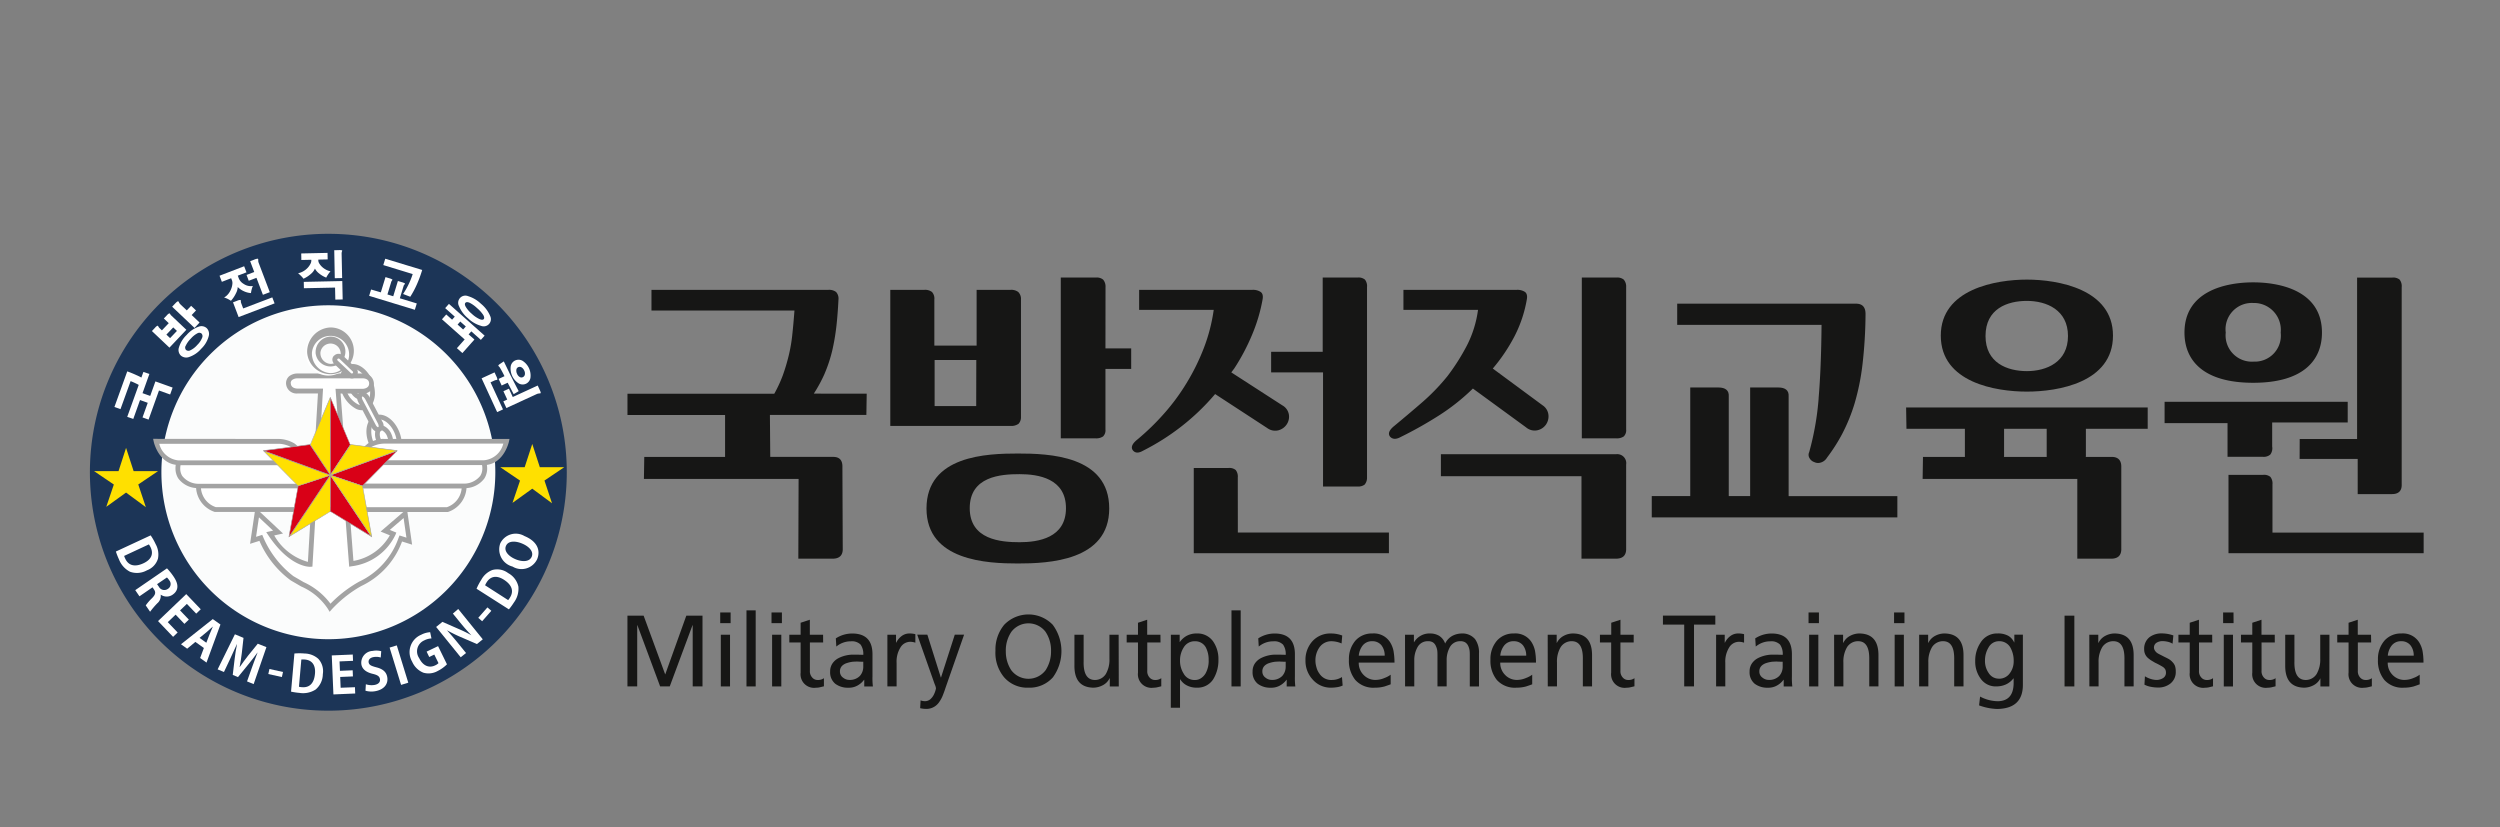 <svg xmlns="http://www.w3.org/2000/svg" xmlns:xlink="http://www.w3.org/1999/xlink" width="139" height="46" viewBox="0 0 139 46">
  <rect x="0" y="0" width="139" height="46" fill="#808080" stroke="none"/>
  <defs>
    <clipPath id="clip-path">
      <rect id="사각형_53" data-name="사각형 53" width="129.754" height="26.513" fill="none"/>
    </clipPath>
  </defs>
  <g id="그룹_14089" data-name="그룹 14089" transform="translate(-5189 -363)">
    <rect id="사각형_4558" data-name="사각형 4558" width="139" height="46" transform="translate(5189 363)" fill="none"/>
    <g id="그룹_14088" data-name="그룹 14088" transform="translate(5198.279 373.196)">
      <g id="그룹_25" data-name="그룹 25" transform="translate(-4.279 2.804)" clip-path="url(#clip-path)">
        <path id="패스_124" data-name="패스 124" d="M2.078,13.886A12.537,12.537,0,1,1,14.615,26.423,12.537,12.537,0,0,1,2.078,13.886" transform="translate(-1.152 -0.748)" fill="#fbfcfc"/>
        <path id="패스_125" data-name="패스 125" d="M13.257,0A13.257,13.257,0,1,0,26.513,13.257,13.257,13.257,0,0,0,13.257,0m0,22.54a9.283,9.283,0,1,1,9.283-9.283,9.283,9.283,0,0,1-9.283,9.283" transform="translate(0 0)" fill="#1c3557"/>
        <path id="패스_126" data-name="패스 126" d="M3.776,17.171q.264.095.512.21a2.692,2.692,0,0,1,.383.2L4.523,18a1.2,1.2,0,0,0-.245-.147q-.176-.087-.315-.139L3.4,19.272l-.337-.121Zm1.231.144-.382,1.068.455.163-.137.383-.456-.163-.375,1.05L3.775,19.7l.9-2.5Zm.335.414.957.343-.138.385-.62-.222-.579,1.618-.337-.121Z" transform="translate(-1.701 -9.523)" fill="#fff"/>
        <path id="패스_127" data-name="패스 127" d="M8.7,9.094c.017,0,.036.01.055.041l.017.032A.322.322,0,0,0,8.8,9.2l.852.807L8.712,11l-.975-.923.177-.187a.414.414,0,0,1,.131-.109c.016,0,.034.013.054.047a.267.267,0,0,0,.026.044.324.324,0,0,0,.042.047l.126.12.381-.4L8.4,9.379l.164-.172A.43.43,0,0,1,8.7,9.094m.048,1.376.381-.4-.206-.195-.381.4Zm.363-2a.229.229,0,0,1,.065-.045.036.036,0,0,1,.037.008.194.194,0,0,1,.028.045.541.541,0,0,0,.03.055.351.351,0,0,0,.05.059l.355.337.242-.255.272.258-.242.255.44.417-.281.3L8.862,8.724l.131-.139c.049-.052.088-.091.114-.116m1.223,1.368a.437.437,0,0,1,.452.077.454.454,0,0,1,.111.457,1.5,1.5,0,0,1-.416.693,1.528,1.528,0,0,1-.675.458.456.456,0,0,1-.462-.087.436.436,0,0,1-.1-.447,1.593,1.593,0,0,1,.428-.693,1.575,1.575,0,0,1,.663-.458M9.611,10.9a.2.2,0,0,0,.022.227.211.211,0,0,0,.24.021,1.169,1.169,0,0,0,.387-.3,1.122,1.122,0,0,0,.268-.395.212.212,0,0,0-.034-.239.2.2,0,0,0-.226-.012A1.265,1.265,0,0,0,9.9,10.5a1.335,1.335,0,0,0-.285.4" transform="translate(-4.291 -4.671)" fill="#fff"/>
        <path id="패스_128" data-name="패스 128" d="M17.546,3.528l.129.34-.484.184.033.086a.642.642,0,0,0,.292.37.7.7,0,0,0,.515.117,1.035,1.035,0,0,0-.067.191c-.016.063-.029.131-.04.205a1.141,1.141,0,0,1-.416-.114,1.128,1.128,0,0,1-.319-.224.813.813,0,0,1-.1.351,1.692,1.692,0,0,1-.277.415,1.968,1.968,0,0,0-.182-.106,1.427,1.427,0,0,0-.2-.077.8.8,0,0,0,.235-.2,1.022,1.022,0,0,0,.152-.263.9.9,0,0,0,.071-.266.44.44,0,0,0-.013-.206l-.052-.136-.517.2-.129-.34ZM17.335,5.4c.018.005.028.029.029.069a.311.311,0,0,0,0,.05.331.331,0,0,0,.015.056l.113.3,1.619-.616.127.334-2,.761-.311-.819.225-.086a.489.489,0,0,1,.18-.047M18.3,3.111c.021,0,.032.029.031.074a.313.313,0,0,0,0,.067.332.332,0,0,0,.02.084l.621,1.635-.383.145-.359-.944-.429.163-.123-.324.429-.163-.227-.6.209-.08a.711.711,0,0,1,.208-.061" transform="translate(-8.971 -1.725)" fill="#fff"/>
        <path id="패스_129" data-name="패스 129" d="M27.621,2.188l.008.363-.52.011,0,.06a.326.326,0,0,0,.047.145.858.858,0,0,0,.137.177.993.993,0,0,0,.214.162.866.866,0,0,0,.279.106,1.723,1.723,0,0,0-.126.163,1.631,1.631,0,0,0-.112.189,1.508,1.508,0,0,1-.392-.229.843.843,0,0,1-.236-.273.8.8,0,0,1-.223.294,1.659,1.659,0,0,1-.412.269,1.258,1.258,0,0,0-.139-.157q-.085-.084-.163-.148a.915.915,0,0,0,.3-.115,1.059,1.059,0,0,0,.232-.185.944.944,0,0,0,.15-.212.381.381,0,0,0,.054-.182V2.571l-.553.012-.008-.363Zm.82,1.566.022,1.024-.409.008-.015-.669-1.732.037L26.3,3.8Zm-.017-1.709c.015.008.016.027,0,.06a.356.356,0,0,0-.013.049.3.3,0,0,0-.007.069l.029,1.365-.409.009L27.994,2.04l.246-.005a.642.642,0,0,1,.183.01" transform="translate(-14.41 -1.128)" fill="#fff"/>
        <path id="패스_130" data-name="패스 130" d="M35.507,4.979l.259-.848.206.063a.64.64,0,0,1,.171.067c.012.012.008.03-.012.056a.16.16,0,0,0-.025.034.241.241,0,0,0-.02.045l-.212.7.323.1.259-.849.22.067a.545.545,0,0,1,.17.07c.012.012.005.029-.02.054a.3.3,0,0,0-.028.033.136.136,0,0,0-.022.044l-.212.693.942.288-.108.353-2.541-.776.108-.353Zm2.3-1.245a6.945,6.945,0,0,1-.3.813,5.091,5.091,0,0,1-.363.677l-.4-.154a4.011,4.011,0,0,0,.26-.444,4.138,4.138,0,0,0,.275-.664l-1.635-.5.108-.353Z" transform="translate(-19.333 -1.724)" fill="#fff"/>
        <path id="패스_131" data-name="패스 131" d="M45.751,10.169l-.669.753-.306-.272.432-.485L43.946,9.043l.238-.267Zm.567-.216-.209.235-.531-.473-.166.186-.306-.272.166-.186-.308-.274-.165.186-.306-.272.166-.186-.534-.474.209-.236Zm.3-1.108a.4.4,0,0,1-.5.563,1.706,1.706,0,0,1-.722-.42,1.7,1.7,0,0,1-.5-.669.4.4,0,0,1,.5-.563,1.751,1.751,0,0,1,.718.424,1.751,1.751,0,0,1,.506.664m-1.145-.723q-.16-.065-.225.007t.02.224a1.558,1.558,0,0,0,.338.389,1.6,1.6,0,0,0,.431.294q.166.067.228,0t-.023-.228a1.8,1.8,0,0,0-.349-.387,1.75,1.75,0,0,0-.42-.3" transform="translate(-24.373 -4.291)" fill="#fff"/>
        <path id="패스_132" data-name="패스 132" d="M49.773,16.8c0,.018-.025.029-.064.033l-.041.007a.264.264,0,0,0-.049.016l-.229.106.693,1.505-.325.15-.864-1.878.72-.331.1.219a.481.481,0,0,1,.058.174m.745-.208q.259.52.439.858c-.058.037-.105.066-.14.086l-.139.082-.333-.636-.335.155-.169-.367.327-.151q-.058-.12-.11-.217-.065-.122-.122-.218a.313.313,0,0,0-.038-.061.488.488,0,0,0-.038-.041c-.024-.026-.036-.045-.035-.057s.025-.041.068-.071l.236-.158q.24.493.388.8m1.647.869a.247.247,0,0,1,.017.078.03.03,0,0,1-.018.029.4.4,0,0,1-.054.006l-.063.008a.351.351,0,0,0-.083.026l-1.69.778-.171-.372.218-.1-.213-.463.307-.141.213.463,1.388-.639.083.181c.029.064.051.113.065.147m-.556-.737a.444.444,0,0,1-.25.313.438.438,0,0,1-.392-.017.975.975,0,0,1-.448-.973.44.44,0,0,1,.243-.306.447.447,0,0,1,.4.011.974.974,0,0,1,.448.973m-.5-.605a.194.194,0,0,0-.179-.006.175.175,0,0,0-.1.135.389.389,0,0,0,.041.24.344.344,0,0,0,.148.172.181.181,0,0,0,.167.008.2.2,0,0,0,.114-.137.343.343,0,0,0-.032-.226.379.379,0,0,0-.158-.186" transform="translate(-27.117 -8.704)" fill="#fff"/>
        <path id="패스_133" data-name="패스 133" d="M5.175,37.644a3.164,3.164,0,0,1,.278.49,1.173,1.173,0,0,1,.127.809,1.009,1.009,0,0,1-.614.646,1.134,1.134,0,0,1-.941.077,1.291,1.291,0,0,1-.611-.684,3.761,3.761,0,0,1-.173-.439ZM3.7,38.787a.924.924,0,0,0,.06.149c.165.362.5.5,1.016.259.445-.207.564-.527.4-.877a1.069,1.069,0,0,0-.1-.172Z" transform="translate(-1.798 -20.878)" fill="#fff"/>
        <path id="패스_134" data-name="패스 134" d="M7.418,41.761a3.381,3.381,0,0,1,.353.436c.155.226.439.7-.041,1.03a.574.574,0,0,1-.655,0l-.007,0a.534.534,0,0,1-.189.478,4.624,4.624,0,0,0-.4.47l-.242-.354a2.742,2.742,0,0,1,.347-.4c.2-.2.222-.326.11-.489l-.08-.116-.726.5-.234-.343Zm-.551.88.1.142a.34.34,0,0,0,.5.12.316.316,0,0,0,.07-.486.745.745,0,0,0-.122-.149Z" transform="translate(-3.134 -23.161)" fill="#fff"/>
        <path id="패스_135" data-name="패스 135" d="M9.59,47.112l-.253.242L8.5,46.477l1.568-1.5.807.844-.253.242-.519-.542-.379.363.489.512-.247.236-.489-.512-.436.417Z" transform="translate(-4.713 -24.945)" fill="#fff"/>
        <path id="패스_136" data-name="패스 136" d="M13.563,48.393l-.775,2.117-.355-.255.208-.556-.472-.339-.456.378-.344-.247,1.767-1.4Zm-1.161.744.376.27.183-.477c.051-.13.124-.293.178-.417l-.007,0c-.1.094-.236.216-.335.3Z" transform="translate(-6.306 -26.67)" fill="#fff"/>
        <path id="패스_137" data-name="패스 137" d="M18.661,50.7l-.71,2.055-.368-.151.284-.8c.1-.268.218-.6.3-.8l-.008,0c-.156.216-.339.453-.5.649l-.579.711-.292-.12.106-.89c.028-.254.077-.551.131-.816l-.008,0c-.109.251-.245.543-.36.786l-.357.757-.352-.145.961-1.952.478.2-.094.844c-.034.27-.073.528-.123.776l.008,0c.139-.2.3-.423.466-.636l.537-.661Z" transform="translate(-8.848 -27.718)" fill="#fff"/>
        <rect id="사각형_47" data-name="사각형 47" width="0.288" height="0.773" transform="translate(9.918 24.476) rotate(-77.471)" fill="#fff"/>
        <path id="패스_138" data-name="패스 138" d="M25.291,52.381a3.159,3.159,0,0,1,.563,0,1.175,1.175,0,0,1,.764.294,1.01,1.01,0,0,1,.253.855,1.134,1.134,0,0,1-.4.854,1.291,1.291,0,0,1-.9.187,3.722,3.722,0,0,1-.467-.07Zm.253,1.849a.9.9,0,0,0,.159.023c.4.038.682-.183.732-.751.043-.489-.174-.752-.559-.786a1.042,1.042,0,0,0-.2,0Z" transform="translate(-13.922 -29.046)" fill="#fff"/>
        <path id="패스_139" data-name="패스 139" d="M31.476,54.334l.015.35-1.212.052-.092-2.169,1.168-.049.015.35-.75.032.022.524.708-.03.014.341-.708.03.025.6Z" transform="translate(-16.741 -29.126)" fill="#fff"/>
        <path id="패스_140" data-name="패스 140" d="M34.124,53.9a.98.98,0,0,0,.483.038c.228-.041.328-.17.3-.328s-.146-.227-.4-.288c-.347-.082-.583-.247-.632-.525a.659.659,0,0,1,.627-.75,1.052,1.052,0,0,1,.476.016l-.027.351a.839.839,0,0,0-.4-.024c-.217.038-.294.172-.273.292.027.153.145.2.428.277.369.092.557.263.607.544.066.372-.167.694-.665.783a1.159,1.159,0,0,1-.546-.027Z" transform="translate(-18.782 -28.856)" fill="#fff"/>
        <rect id="사각형_48" data-name="사각형 48" width="0.418" height="2.17" transform="translate(16.662 23.006) rotate(-17.115)" fill="#fff"/>
        <path id="패스_141" data-name="패스 141" d="M41.492,50.5l.494,1.011a1.935,1.935,0,0,1-.508.367,1.035,1.035,0,0,1-.8.1,1.149,1.149,0,0,1-.626-.611,1.049,1.049,0,0,1,.5-1.5,1.252,1.252,0,0,1,.5-.142l.073.348a.945.945,0,0,0-.407.111.661.661,0,0,0-.277.983c.22.451.573.562.895.4a.578.578,0,0,0,.179-.122l-.233-.477L41,51.105l-.145-.3Z" transform="translate(-22.135 -27.575)" fill="#fff"/>
        <path id="패스_142" data-name="패스 142" d="M44.446,46.836l1.366,1.686-.324.263-.927-.4a7.352,7.352,0,0,1-.718-.356l-.008.007c.182.2.38.429.624.729l.42.518-.294.238-1.367-1.686.351-.284.91.4a7.011,7.011,0,0,1,.7.346l0,0c-.194-.2-.4-.431-.619-.7l-.411-.506Z" transform="translate(-23.969 -25.976)" fill="#fff"/>
        <rect id="사각형_49" data-name="사각형 49" width="0.773" height="0.288" transform="translate(21.591 21.351) rotate(-48.639)" fill="#fff"/>
        <path id="패스_143" data-name="패스 143" d="M48.263,42.963a3.218,3.218,0,0,1,.265-.5,1.176,1.176,0,0,1,.615-.542,1.01,1.01,0,0,1,.876.171,1.134,1.134,0,0,1,.571.753,1.29,1.29,0,0,1-.25.883,3.654,3.654,0,0,1-.278.382Zm1.758.632a.971.971,0,0,0,.094-.131c.217-.334.153-.69-.328-1-.414-.265-.747-.193-.956.133a1.065,1.065,0,0,0-.093.175Z" transform="translate(-26.767 -23.229)" fill="#fff"/>
        <path id="패스_144" data-name="패스 144" d="M52.484,37.59c.7.289.909.791.7,1.289a.962.962,0,0,1-1.367.406A.989.989,0,0,1,51.133,38a.954.954,0,0,1,1.35-.41m-.5,1.288c.394.163.781.142.9-.142s-.141-.568-.545-.735c-.367-.151-.766-.155-.888.14s.168.585.535.737" transform="translate(-28.32 -20.784)" fill="#fff"/>
        <path id="패스_145" data-name="패스 145" d="M32.77,18.815c-.4.16-.919-.208-1.166-.823s-.128-1.242.267-1.4.918.208,1.166.822.129,1.242-.267,1.4" transform="translate(-17.456 -9.181)" fill="#fff" fill-rule="evenodd"/>
        <path id="패스_146" data-name="패스 146" d="M31.656,16.3a.722.722,0,0,0-.389.405,1.742,1.742,0,0,0,.827,2.044.686.686,0,0,0,.95-.383,1.246,1.246,0,0,0,.091-.487A1.851,1.851,0,0,0,33,17.2c-.281-.693-.869-1.086-1.34-.9m.541,2.2a1.332,1.332,0,0,1-.635-.73,1.312,1.312,0,0,1-.05-.966.469.469,0,0,1,.244-.262c.321-.13.776.213.993.749a1.333,1.333,0,0,1,.049.966.467.467,0,0,1-.244.261.472.472,0,0,1-.358-.019" transform="translate(-17.29 -9.014)" fill="#a3a3a3" fill-rule="evenodd"/>
        <path id="패스_147" data-name="패스 147" d="M33.132,18.985c-.166.067-.4-.123-.52-.424s-.086-.6.079-.667.4.123.521.424.086.6-.08.667" transform="translate(-18.046 -9.917)" fill="#fff" fill-rule="evenodd"/>
        <path id="패스_148" data-name="패스 148" d="M32.473,17.6c-.242.1-.308.46-.153.84a.879.879,0,0,0,.42.488.353.353,0,0,0,.273.01h0c.241-.1.307-.46.153-.84s-.453-.6-.694-.5m.371,1.083a.618.618,0,0,1-.277-.343c-.1-.253-.065-.465.006-.494s.245.1.347.351a.8.8,0,0,1,.062.3c0,.107-.029.18-.069.2a.1.1,0,0,1-.069-.008" transform="translate(-17.878 -9.75)" fill="#a3a3a3" fill-rule="evenodd"/>
        <path id="패스_149" data-name="패스 149" d="M22.836,17.728s-.5-.006-.5.421.5.427.5.427H24.12l-.576,9.64s-1.038.065-2.221-1.7l.438-.1L20.6,25.33l-.228,1.547.431-.138a5.493,5.493,0,0,0,1.737,2.246c1.065.639,1.644.842,2.114,1.634a6.922,6.922,0,0,1,1.557-1.257,4.429,4.429,0,0,0,2.377-2.589l.469.148-.223-1.54-1.115.962.442.18a3.006,3.006,0,0,1-2.327,1.656l-.738-9.6h1.378s.483-.006.483-.427-.483-.421-.483-.421Z" transform="translate(-11.3 -9.832)" fill="#fff" fill-rule="evenodd"/>
        <path id="패스_150" data-name="패스 150" d="M22.148,17.609a.515.515,0,0,0-.147.374.584.584,0,0,0,.632.561h1.142c-.016.27-.544,9.1-.559,9.363a3.12,3.12,0,0,1-1.872-1.471l.489-.107L20.3,24.893l-.3,2.01.521-.166a5.344,5.344,0,0,0,1.742,2.2l.577.336a3.409,3.409,0,0,1,1.491,1.251l.093.158.121-.138a6.863,6.863,0,0,1,1.523-1.229l.12-.068a4.431,4.431,0,0,0,2.263-2.474l.559.176-.287-1.991-1.464,1.262.513.209a2.891,2.891,0,0,1-2.024,1.424c-.022-.288-.694-9.032-.715-9.306h1.235a.579.579,0,0,0,.616-.561.572.572,0,0,0-.616-.554h-3.64a.736.736,0,0,0-.486.18m.119.374a.246.246,0,0,1,.067-.184.475.475,0,0,1,.3-.1h3.643c.058,0,.35.017.35.288s-.316.294-.352.294H24.752l.76,9.89.143-.024A3.114,3.114,0,0,0,28.084,26.4l.049-.122-.363-.148.767-.661c.041.287.12.833.157,1.09l-.384-.122-.046.114a4.224,4.224,0,0,1-2.2,2.455l-.12.069a7,7,0,0,0-1.472,1.157,3.866,3.866,0,0,0-1.492-1.2l-.571-.333a5.393,5.393,0,0,1-1.684-2.183l-.047-.112-.344.109c.037-.255.116-.788.16-1.083l.788.74-.383.084.109.163c1.213,1.811,2.3,1.764,2.341,1.762l.118-.008.591-9.9H22.633c-.037,0-.365-.011-.365-.294" transform="translate(-11.097 -9.666)" fill="#a3a3a3" fill-rule="evenodd"/>
        <path id="패스_151" data-name="패스 151" d="M36.119,25.145c-.4.16-.918-.208-1.166-.824s-.128-1.242.267-1.4.918.208,1.167.823.128,1.242-.268,1.4" transform="translate(-19.313 -12.691)" fill="#fff" fill-rule="evenodd"/>
        <path id="패스_152" data-name="패스 152" d="M35,22.63c-.471.191-.621.883-.341,1.575a1.579,1.579,0,0,0,.779.876A.718.718,0,0,0,36,25.1c.471-.19.621-.883.341-1.575s-.868-1.086-1.34-.9m.542,2.206a1.312,1.312,0,0,1-.636-.73c-.217-.536-.128-1.1.193-1.229s.777.214.993.75a1.584,1.584,0,0,1,.118.584.653.653,0,0,1-.312.644.469.469,0,0,1-.357-.019" transform="translate(-19.145 -12.524)" fill="#a3a3a3" fill-rule="evenodd"/>
        <path id="패스_153" data-name="패스 153" d="M36.48,25.314c-.166.066-.4-.123-.521-.424s-.086-.6.08-.667.4.122.521.424.086.6-.08.667" transform="translate(-19.903 -13.427)" fill="#fff" fill-rule="evenodd"/>
        <path id="패스_154" data-name="패스 154" d="M35.822,23.934a.352.352,0,0,0-.19.2.879.879,0,0,0,.037.644c.154.381.453.6.694.5h0c.241-.1.306-.459.153-.84a.88.88,0,0,0-.421-.488.35.35,0,0,0-.274-.009m.094.74a.622.622,0,0,1-.039-.439.1.1,0,0,1,.045-.054.1.1,0,0,1,.07.008.622.622,0,0,1,.277.343.814.814,0,0,1,.062.3c0,.106-.029.18-.069.2-.071.028-.245-.1-.347-.351" transform="translate(-19.737 -13.261)" fill="#a3a3a3" fill-rule="evenodd"/>
        <path id="패스_155" data-name="패스 155" d="M28.58,11.977a1.277,1.277,0,1,0,1.164,1.272,1.221,1.221,0,0,0-1.164-1.272m0,2.032a.763.763,0,1,1,.7-.76.73.73,0,0,1-.7.76" transform="translate(-15.205 -6.643)" fill="#fff" fill-rule="evenodd"/>
        <path id="패스_156" data-name="패스 156" d="M27.118,13.083a1.3,1.3,0,1,0,1.3-1.4,1.355,1.355,0,0,0-1.3,1.4m.266,0a1.036,1.036,0,1,1,1.03,1.139,1.09,1.09,0,0,1-1.03-1.139" transform="translate(-15.04 -6.477)" fill="#a3a3a3" fill-rule="evenodd"/>
        <path id="패스_157" data-name="패스 157" d="M28.168,13.72A.831.831,0,1,0,29,12.827a.864.864,0,0,0-.829.893m.266,0a.566.566,0,1,1,.563.627.6.6,0,0,1-.563-.627" transform="translate(-15.622 -7.114)" fill="#a3a3a3" fill-rule="evenodd"/>
        <path id="패스_158" data-name="패스 158" d="M30.915,15.325a.217.217,0,0,0-.3.008.2.2,0,0,0,.022.285l.734.693a.189.189,0,0,0,.279,0,.2.2,0,0,0-.007-.287Z" transform="translate(-16.95 -8.467)" fill="#fff" fill-rule="evenodd"/>
        <path id="패스_159" data-name="패스 159" d="M30.354,15.076a.31.31,0,0,0-.091.23.379.379,0,0,0,.121.245l.732.69a.359.359,0,0,0,.24.1.312.312,0,0,0,.228-.107.329.329,0,0,0-.01-.473l-.735-.7,0,0a.345.345,0,0,0-.481.019m.947.974-.737-.695c-.056-.053-.029-.082-.016-.1.032-.033.07-.032.116,0l.724.69a.076.076,0,0,1,.025.052.071.071,0,0,1-.024.048.066.066,0,0,1-.037.023.1.1,0,0,1-.052-.025" transform="translate(-16.784 -8.301)" fill="#a3a3a3" fill-rule="evenodd"/>
        <path id="패스_160" data-name="패스 160" d="M34.081,20.222s-.162-.281-.343-.186-.025.379-.025.379l.723,1.372s.137.277.32.18.043-.372.043-.372Z" transform="translate(-18.663 -11.101)" fill="#fff" fill-rule="evenodd"/>
        <path id="패스_161" data-name="패스 161" d="M33.509,19.751a.285.285,0,0,0-.145.175.565.565,0,0,0,.065.387s.722,1.37.722,1.37a.524.524,0,0,0,.27.257.288.288,0,0,0,.23-.021.392.392,0,0,0,.1-.55l-.721-1.38c-.084-.146-.289-.36-.521-.237m.994,1.936a.294.294,0,0,1-.114-.126l-.724-1.374A.322.322,0,0,1,33.62,20a.022.022,0,0,1,.014-.015c.046-.025.137.085.165.134l.716,1.37a.41.41,0,0,1,.036.139.055.055,0,0,1-.023.053.028.028,0,0,1-.025,0" transform="translate(-18.497 -10.934)" fill="#a3a3a3" fill-rule="evenodd"/>
        <path id="패스_162" data-name="패스 162" d="M18.042,27.5h-.575l-1.573-1.36a1.659,1.659,0,0,0-.8-.24H8.257s.252,1.179,1.257,1.191h0s-.383,1.137,1.092,1.3h0a1.423,1.423,0,0,0,.951,1.311h6.485" transform="translate(-4.579 -14.367)" fill="#fff"/>
        <path id="패스_163" data-name="패스 163" d="M8.052,25.6H7.888l.034.161c0,.012.259,1.156,1.225,1.283a1.255,1.255,0,0,0-.016.194,1.038,1.038,0,0,0,.155.562,1.349,1.349,0,0,0,.992.537,1.508,1.508,0,0,0,1.037,1.328l.018,0h6.5v-.267H11.376a1.215,1.215,0,0,1-.828-1.045h6.113V28.1H10.4a1.152,1.152,0,0,1-.889-.432.773.773,0,0,1-.115-.42,1.019,1.019,0,0,1,.017-.181h6.264V26.8H9.309a1.216,1.216,0,0,1-1.079-.925h6.661a1.522,1.522,0,0,1,.719.215l1.6,1.386h.624V27.2h-.525L15.77,25.872l-.008-.005a1.793,1.793,0,0,0-.87-.261Z" transform="translate(-4.375 -14.201)" fill="#a3a3a3"/>
        <path id="패스_164" data-name="패스 164" d="M30.041,27.5h.574l1.573-1.36a1.664,1.664,0,0,1,.8-.24h6.839s-.251,1.179-1.256,1.191h0s.382,1.137-1.093,1.3h0a1.424,1.424,0,0,1-.951,1.311H30.041" transform="translate(-16.661 -14.367)" fill="#fff"/>
        <path id="패스_165" data-name="패스 165" d="M32.987,25.6a1.792,1.792,0,0,0-.871.261l-.008.005L30.566,27.2h-.524v.267h.623l1.6-1.385a1.52,1.52,0,0,1,.719-.215h6.662a1.217,1.217,0,0,1-1.08.925H32.2v.266h6.263a.969.969,0,0,1,.017.18.774.774,0,0,1-.115.421,1.161,1.161,0,0,1-.9.432H31.217v.267H37.33a1.217,1.217,0,0,1-.828,1.045H30.042v.267h6.5l.018,0A1.509,1.509,0,0,0,37.6,28.341a1.351,1.351,0,0,0,.992-.536,1.032,1.032,0,0,0,.156-.562,1.25,1.25,0,0,0-.016-.194c.965-.128,1.222-1.271,1.224-1.283l.035-.161h-7Z" transform="translate(-16.662 -14.201)" fill="#a3a3a3"/>
        <path id="패스_166" data-name="패스 166" d="M30.011,28.434l3.716-1.36L31.8,29.028v0Z" transform="translate(-16.644 -15.016)" fill="#d90017"/>
        <path id="패스_167" data-name="패스 167" d="M29.943,28.4l-.045.017,1.843.617.007-.012,1.929-1.954-.018-.028ZM33.6,27.1,31.724,29S30.265,28.5,30,28.413L33.6,27.1" transform="translate(-16.582 -14.996)" fill="#a3a3a3"/>
        <path id="패스_168" data-name="패스 168" d="M28.6,20.426l-1.1,2.616-.025,0,1.13,1.7Z" transform="translate(-15.234 -11.329)" fill="#ffe000"/>
        <path id="패스_169" data-name="패스 169" d="M27.444,23.021s-.014,0-.014,0l-.027,0,1.175,1.77V20.418l-.033-.007-1.1,2.61m1.1-2.521v4.183L27.46,23.049c.018-.024.91-2.134,1.085-2.549" transform="translate(-15.198 -11.32)" fill="#a3a3a3"/>
        <path id="패스_170" data-name="패스 170" d="M27.165,30.128l-2.279,3.409,2.279-1.394Z" transform="translate(-13.802 -16.709)" fill="#ffe000"/>
        <path id="패스_171" data-name="패스 171" d="M27.134,30.049l-2.28,3.409.023.024,2.279-1.394L27.165,30Zm0,.065v1.961c0-.006-1.849,1.121-2.207,1.34l2.207-3.3" transform="translate(-13.784 -16.641)" fill="#a3a3a3"/>
        <path id="패스_172" data-name="패스 172" d="M27.142,30.128l-1.787.6-.511,2.822.019-.012Z" transform="translate(-13.779 -16.709)" fill="#d90017"/>
        <path id="패스_173" data-name="패스 173" d="M27.109,30.074l-1.787.6c-.011.013-.522,2.835-.522,2.835l-.007.038.05-.033S27.128,30.1,27.128,30.1l.027-.041Zm-.036.047-2.23,3.335.5-2.764c0,.007,1.461-.481,1.73-.571" transform="translate(-13.75 -16.671)" fill="#a3a3a3"/>
        <path id="패스_174" data-name="패스 174" d="M25.378,28.434l-3.715-1.36,1.929,1.954v0Z" transform="translate(-12.015 -15.016)" fill="#ffe000"/>
        <path id="패스_175" data-name="패스 175" d="M21.636,27.065l1.929,1.955c.016.008,1.8-.59,1.8-.59l.045-.015-3.76-1.377ZM23.57,29c0-.017-1.562-1.6-1.858-1.9l3.6,1.318Z" transform="translate(-12 -14.996)" fill="#a3a3a3"/>
        <path id="패스_176" data-name="패스 176" d="M24.244,26.307l-2.589.338,0,0,3.715,1.36Z" transform="translate(-12.01 -14.59)" fill="#d90017"/>
        <path id="패스_177" data-name="패스 177" d="M24.239,26.267l-2.589.338v.036l3.763,1.378-1.163-1.753Zm-.006.035,1.1,1.651L21.717,26.63l2.516-.328" transform="translate(-12.007 -14.567)" fill="#a3a3a3"/>
        <path id="패스_178" data-name="패스 178" d="M30.011,20.426l1.1,2.616.026,0-1.13,1.7Z" transform="translate(-16.644 -11.329)" fill="#d90017"/>
        <path id="패스_179" data-name="패스 179" d="M29.973,20.419V24.8l1.175-1.77-.053-.007h0c0-.021-1.091-2.606-1.091-2.606Zm.034.082,1.072,2.54a.036.036,0,0,0,.016,0c-.023.034-1.031,1.552-1.088,1.638Z" transform="translate(-16.623 -11.321)" fill="#a3a3a3"/>
        <path id="패스_180" data-name="패스 180" d="M30.011,30.128l2.28,3.409-2.28-1.394Z" transform="translate(-16.644 -16.709)" fill="#d90017"/>
        <path id="패스_181" data-name="패스 181" d="M29.974,30.059v2.015c.008.014,2.288,1.408,2.288,1.408l.023-.024L29.974,30Zm.025,2s.008-1.843.008-1.947l2.207,3.3L30,32.06" transform="translate(-16.624 -16.641)" fill="#a3a3a3"/>
        <path id="패스_182" data-name="패스 182" d="M30.011,30.128l1.788.6.51,2.822-.018-.012Z" transform="translate(-16.644 -16.709)" fill="#ffe000"/>
        <path id="패스_183" data-name="패스 183" d="M29.946,30.1l2.28,3.409.023.016.033.021-.518-2.86c-.011-.013-1.8-.612-1.8-.612l-.047-.016Zm.055.022,1.741.583h0c0,.044.422,2.38.489,2.753-.168-.253-1.987-2.973-2.231-3.337" transform="translate(-16.593 -16.671)" fill="#a3a3a3"/>
        <path id="패스_184" data-name="패스 184" d="M31.141,26.307l2.589.338,0,0-3.716,1.36Z" transform="translate(-16.644 -14.59)" fill="#ffe000"/>
        <path id="패스_185" data-name="패스 185" d="M31.074,26.275l-1.158,1.745,3.764-1.378v-.036l-2.6-.339Zm.022.027,2.516.328L30,27.953,31.1,26.3" transform="translate(-16.592 -14.567)" fill="#a3a3a3"/>
        <path id="패스_186" data-name="패스 186" d="M2.3,26.723l.42,1.292H4.079l-1.1.742L3.4,30.02l-1.1-.812L1.2,30l.42-1.239-1.1-.746H1.882Z" transform="translate(-0.291 -14.821)" fill="#ffe000"/>
        <path id="패스_187" data-name="패스 187" d="M53,26.234l.42,1.292h1.358l-1.1.742.42,1.264L53,28.72l-1.1.791.42-1.239-1.1-.746h1.358Z" transform="translate(-28.406 -14.55)" fill="#ffe000"/>
        <path id="패스_188" data-name="패스 188" d="M67.1,47.669H68l1.2,3.269,1.173-3.269h.9V51.6h-.545V48.2h-.011L69.453,51.6h-.536L67.654,48.2h-.011V51.6H67.1Z" transform="translate(-37.214 -26.438)" fill="#161615"/>
        <path id="패스_189" data-name="패스 189" d="M79.261,47.862h-.578v-.594h.578Zm-.545.644h.512v2.875h-.512Z" transform="translate(-43.639 -26.215)" fill="#161615"/>
        <rect id="사각형_50" data-name="사각형 50" width="0.512" height="4.23" transform="translate(36.504 20.936)" fill="#161615"/>
        <path id="패스_190" data-name="패스 190" d="M85.664,47.862h-.578v-.594h.578Zm-.545.644h.512v2.875h-.512Z" transform="translate(-47.19 -26.215)" fill="#161615"/>
        <path id="패스_191" data-name="패스 191" d="M89.193,49.44h-.737v1.574a.507.507,0,0,0,.131.377.389.389,0,0,0,.3.135.554.554,0,0,0,.349-.1v.451l-.2.049a.92.92,0,0,1-.24.03.752.752,0,0,1-.855-.836V49.44h-.629V49.01h.629v-.666l.512-.168v.834h.737Z" transform="translate(-48.426 -26.719)" fill="#161615"/>
        <path id="패스_192" data-name="패스 192" d="M92.72,50.165a1.676,1.676,0,0,1,.917-.27q1.137.005,1.121,1.19v1.19a3.762,3.762,0,0,0,.023.564H94.3v-.371h-.011a1.092,1.092,0,0,1-.3.281.967.967,0,0,1-.563.16,1.162,1.162,0,0,1-.731-.215.819.819,0,0,1-.291-.681.779.779,0,0,1,.131-.457.932.932,0,0,1,.323-.286,1.809,1.809,0,0,1,.844-.2q.273,0,.545.011a.912.912,0,0,0-.147-.567.682.682,0,0,0-.543-.185,1.251,1.251,0,0,0-.81.292Zm1.526,1.3q-.164,0-.329-.011-.1,0-.262.011a1.686,1.686,0,0,0-.323.074.653.653,0,0,0-.268.157.428.428,0,0,0-.115.311.406.406,0,0,0,.176.344.548.548,0,0,0,.345.124.773.773,0,0,0,.586-.22.765.765,0,0,0,.19-.534Z" transform="translate(-51.248 -27.672)" fill="#161615"/>
        <path id="패스_193" data-name="패스 193" d="M99.551,49.963h.48v.44h.011a1,1,0,0,1,.306-.37.714.714,0,0,1,.419-.14,1.258,1.258,0,0,1,.339.039v.473a.884.884,0,0,0-.283-.049.637.637,0,0,0-.547.317,1.485,1.485,0,0,0-.213.856v1.308h-.512Z" transform="translate(-55.212 -27.672)" fill="#161615"/>
        <path id="패스_194" data-name="패스 194" d="M103.457,53.7a.774.774,0,0,0,.24.044.463.463,0,0,0,.3-.107.838.838,0,0,0,.184-.232,1.338,1.338,0,0,0,.131-.371.666.666,0,0,0-.032-.14c-.024-.061-.046-.116-.064-.165l-.946-2.683h.563l.749,2.378h.011l.765-2.378h.518l-1.027,2.938q-.063.2-.147.41a1.715,1.715,0,0,1-.2.383.868.868,0,0,1-.288.278.837.837,0,0,1-.432.118,1.412,1.412,0,0,1-.35-.041Z" transform="translate(-57.272 -27.758)" fill="#161615"/>
        <path id="패스_195" data-name="패스 195" d="M113.043,49.55a2.163,2.163,0,0,1,.485-1.46,1.873,1.873,0,0,1,2.7,0,2.468,2.468,0,0,1,.008,2.922,1.734,1.734,0,0,1-1.36.575,1.708,1.708,0,0,1-1.35-.575,2.124,2.124,0,0,1-.485-1.461m.578,0a1.873,1.873,0,0,0,.3,1.061,1.194,1.194,0,0,0,1.914,0,1.907,1.907,0,0,0,.3-1.061,1.851,1.851,0,0,0-.312-1.078,1.193,1.193,0,0,0-1.888,0,1.839,1.839,0,0,0-.315,1.078" transform="translate(-62.695 -26.352)" fill="#161615"/>
        <path id="패스_196" data-name="패스 196" d="M125.371,52.924h-.5V52.47h-.011a.847.847,0,0,1-.365.38,1.151,1.151,0,0,1-.547.143q-1.054-.025-1.043-1.237V50.049h.512v1.487q-.022.994.59,1.028a.715.715,0,0,0,.645-.333,1.584,1.584,0,0,0,.2-.851v-1.33h.512Z" transform="translate(-68.167 -27.758)" fill="#161615"/>
        <path id="패스_197" data-name="패스 197" d="M131.308,49.44h-.737v1.574a.509.509,0,0,0,.13.377.391.391,0,0,0,.3.135.555.555,0,0,0,.349-.1v.451l-.2.049a.92.92,0,0,1-.24.03.752.752,0,0,1-.855-.836V49.44h-.629V49.01h.629v-.666l.512-.168v.834h.737Z" transform="translate(-71.783 -26.719)" fill="#161615"/>
        <path id="패스_198" data-name="패스 198" d="M134.939,49.964h.49v.4h.011a1.157,1.157,0,0,1,.344-.32,1.145,1.145,0,0,1,.6-.151,1.058,1.058,0,0,1,.9.435,1.711,1.711,0,0,1,.3,1.019,2.015,2.015,0,0,1-.277,1.071,1.027,1.027,0,0,1-.917.488,1.165,1.165,0,0,1-.587-.138.954.954,0,0,1-.344-.325h-.011v1.578h-.512Zm2.1,1.427a1.445,1.445,0,0,0-.163-.735.666.666,0,0,0-.6-.33.7.7,0,0,0-.62.338,1.332,1.332,0,0,0-.208.744,1.307,1.307,0,0,0,.2.711.681.681,0,0,0,.625.361.582.582,0,0,0,.36-.113.8.8,0,0,0,.241-.264,1.449,1.449,0,0,0,.168-.711" transform="translate(-74.839 -27.672)" fill="#161615"/>
        <rect id="사각형_51" data-name="사각형 51" width="0.512" height="4.23" transform="translate(63.47 20.936)" fill="#161615"/>
        <path id="패스_199" data-name="패스 199" d="M145.455,50.165a1.673,1.673,0,0,1,.917-.27q1.137.005,1.121,1.19v1.19a3.761,3.761,0,0,0,.023.564h-.48v-.371h-.011a1.092,1.092,0,0,1-.3.281.967.967,0,0,1-.563.16,1.162,1.162,0,0,1-.731-.215.818.818,0,0,1-.291-.681.779.779,0,0,1,.13-.457.932.932,0,0,1,.323-.286,1.809,1.809,0,0,1,.844-.2q.272,0,.545.011a.912.912,0,0,0-.147-.567.682.682,0,0,0-.543-.185,1.251,1.251,0,0,0-.81.292Zm1.526,1.3q-.164,0-.329-.011-.1,0-.262.011a1.683,1.683,0,0,0-.324.074.652.652,0,0,0-.268.157.428.428,0,0,0-.115.311.406.406,0,0,0,.176.344.548.548,0,0,0,.345.124.775.775,0,0,0,.586-.22.766.766,0,0,0,.19-.534Z" transform="translate(-80.496 -27.672)" fill="#161615"/>
        <path id="패스_200" data-name="패스 200" d="M153.762,50.448a1.461,1.461,0,0,0-.558-.124.8.8,0,0,0-.66.325,1.24,1.24,0,0,0-.235.752,1.29,1.29,0,0,0,.058.377.966.966,0,0,0,.166.35.778.778,0,0,0,.7.35,1.038,1.038,0,0,0,.552-.163l.037.473a1.136,1.136,0,0,1-.328.094,2.246,2.246,0,0,1-.317.025,1.333,1.333,0,0,1-1.021-.452,1.516,1.516,0,0,1-.4-1.055,1.532,1.532,0,0,1,.392-1.082,1.331,1.331,0,0,1,1.027-.424,1.748,1.748,0,0,1,.624.113Z" transform="translate(-84.171 -27.672)" fill="#161615"/>
        <path id="패스_201" data-name="패스 201" d="M159.489,52.72c-.1.037-.209.076-.338.118a1.98,1.98,0,0,1-.541.069,1.342,1.342,0,0,1-1.088-.43,1.686,1.686,0,0,1-.355-1.129,1.56,1.56,0,0,1,.36-1.055,1.218,1.218,0,0,1,.946-.4,1.064,1.064,0,0,1,.966.462,1.435,1.435,0,0,1,.208.511,3.69,3.69,0,0,1,.054.648h-1.988a.932.932,0,0,0,.277.691.9.9,0,0,0,.64.271,1.281,1.281,0,0,0,.514-.108,1.358,1.358,0,0,0,.344-.183Zm-.333-1.594a.918.918,0,0,0-.176-.57.634.634,0,0,0-.518-.232.644.644,0,0,0-.547.26,1.071,1.071,0,0,0-.2.542Z" transform="translate(-87.167 -27.672)" fill="#161615"/>
        <path id="패스_202" data-name="패스 202" d="M164.17,49.963h.494v.413h.011a.992.992,0,0,1,.911-.482.952.952,0,0,1,.483.13.828.828,0,0,1,.332.429.964.964,0,0,1,.425-.44,1.141,1.141,0,0,1,.461-.118.926.926,0,0,1,.777.311,1.262,1.262,0,0,1,.219.787v1.845h-.512V51.122c0-.09,0-.184-.011-.281a.957.957,0,0,0-.078-.259.462.462,0,0,0-.162-.193.492.492,0,0,0-.269-.066.643.643,0,0,0-.584.325,1.458,1.458,0,0,0-.182.741v1.448h-.511V51.122c0-.09,0-.184-.011-.281a.9.9,0,0,0-.081-.259.447.447,0,0,0-.159-.193.492.492,0,0,0-.269-.066.64.64,0,0,0-.585.325,1.445,1.445,0,0,0-.184.741v1.448h-.512Z" transform="translate(-91.051 -27.672)" fill="#161615"/>
        <path id="패스_203" data-name="패스 203" d="M177.157,52.72c-.1.037-.209.076-.338.118a1.986,1.986,0,0,1-.541.069,1.343,1.343,0,0,1-1.088-.43,1.688,1.688,0,0,1-.355-1.129,1.558,1.558,0,0,1,.36-1.055,1.217,1.217,0,0,1,.946-.4,1.063,1.063,0,0,1,.965.462,1.443,1.443,0,0,1,.208.511,3.692,3.692,0,0,1,.053.648H175.38a.934.934,0,0,0,.277.691.9.9,0,0,0,.64.271,1.282,1.282,0,0,0,.515-.108,1.358,1.358,0,0,0,.344-.183Zm-.334-1.594a.917.917,0,0,0-.176-.57.634.634,0,0,0-.518-.232.644.644,0,0,0-.547.26,1.071,1.071,0,0,0-.2.542Z" transform="translate(-96.966 -27.672)" fill="#161615"/>
        <path id="패스_204" data-name="패스 204" d="M287.949,52.72c-.1.037-.209.076-.339.118a1.986,1.986,0,0,1-.541.069,1.343,1.343,0,0,1-1.088-.43,1.688,1.688,0,0,1-.355-1.129,1.558,1.558,0,0,1,.36-1.055,1.217,1.217,0,0,1,.946-.4,1.063,1.063,0,0,1,.965.462,1.443,1.443,0,0,1,.208.511,3.694,3.694,0,0,1,.053.648h-1.988a.934.934,0,0,0,.277.691.9.9,0,0,0,.64.271,1.285,1.285,0,0,0,.515-.108,1.361,1.361,0,0,0,.344-.183Zm-.334-1.594a.917.917,0,0,0-.176-.57.634.634,0,0,0-.518-.232.644.644,0,0,0-.547.26,1.071,1.071,0,0,0-.2.542Z" transform="translate(-158.412 -27.672)" fill="#161615"/>
        <path id="패스_205" data-name="패스 205" d="M181.981,49.963h.5v.451h.011a.869.869,0,0,1,.373-.386,1.1,1.1,0,0,1,.539-.135q1.056.022,1.043,1.236v1.708h-.512v-1.49q.022-1-.59-1.024a.723.723,0,0,0-.64.325,1.563,1.563,0,0,0-.208.859v1.33h-.512Z" transform="translate(-100.929 -27.672)" fill="#161615"/>
        <path id="패스_206" data-name="패스 206" d="M190.377,49.44h-.737v1.574a.507.507,0,0,0,.131.377.389.389,0,0,0,.3.135.554.554,0,0,0,.349-.1v.451l-.2.049a.921.921,0,0,1-.24.03.752.752,0,0,1-.855-.836V49.44H188.5V49.01h.629v-.666l.512-.168v.834h.737Z" transform="translate(-104.544 -26.719)" fill="#161615"/>
        <path id="패스_207" data-name="패스 207" d="M197.549,48.164h-1.183v-.5h2.913v.5h-1.185V51.6h-.545Z" transform="translate(-108.907 -26.437)" fill="#161615"/>
        <path id="패스_208" data-name="패스 208" d="M203,49.963h.48v.44h.011a1,1,0,0,1,.306-.37.714.714,0,0,1,.419-.14,1.257,1.257,0,0,1,.339.039v.473a.884.884,0,0,0-.283-.049.637.637,0,0,0-.547.317,1.485,1.485,0,0,0-.213.856v1.308H203Z" transform="translate(-112.585 -27.672)" fill="#161615"/>
        <path id="패스_209" data-name="패스 209" d="M207.5,50.165a1.676,1.676,0,0,1,.918-.27q1.137.005,1.121,1.19v1.19a3.758,3.758,0,0,0,.023.564h-.48v-.371h-.011a1.092,1.092,0,0,1-.3.281.967.967,0,0,1-.563.16,1.164,1.164,0,0,1-.731-.215.82.82,0,0,1-.291-.681.779.779,0,0,1,.131-.457.932.932,0,0,1,.323-.286,1.809,1.809,0,0,1,.844-.2q.272,0,.545.011a.912.912,0,0,0-.147-.567.682.682,0,0,0-.543-.185,1.251,1.251,0,0,0-.81.292Zm1.526,1.3q-.164,0-.329-.011-.1,0-.262.011a1.694,1.694,0,0,0-.324.074.654.654,0,0,0-.267.157.428.428,0,0,0-.115.311.406.406,0,0,0,.176.344.548.548,0,0,0,.345.124.773.773,0,0,0,.586-.22.765.765,0,0,0,.19-.534Z" transform="translate(-114.909 -27.672)" fill="#161615"/>
        <path id="패스_210" data-name="패스 210" d="M217.733,49.963h.5v.451h.011a.869.869,0,0,1,.373-.386,1.1,1.1,0,0,1,.539-.135q1.056.022,1.043,1.236v1.708h-.512v-1.49q.022-1-.59-1.024a.723.723,0,0,0-.64.325,1.563,1.563,0,0,0-.208.859v1.33h-.512Z" transform="translate(-120.757 -27.672)" fill="#161615"/>
        <path id="패스_211" data-name="패스 211" d="M225.8,47.862h-.578v-.594h.578Zm-.545.644h.512v2.875h-.512Z" transform="translate(-124.912 -26.215)" fill="#161615"/>
        <path id="패스_212" data-name="패스 212" d="M215.122,47.862h-.578v-.594h.578Zm-.545.644h.512v2.875h-.512Z" transform="translate(-118.989 -26.215)" fill="#161615"/>
        <path id="패스_213" data-name="패스 213" d="M228.352,49.963h.5v.451h.011a.871.871,0,0,1,.373-.386,1.1,1.1,0,0,1,.539-.135q1.056.022,1.043,1.236v1.708H230.3v-1.49q.022-1-.589-1.024a.724.724,0,0,0-.64.325,1.563,1.563,0,0,0-.208.859v1.33h-.512Z" transform="translate(-126.647 -27.672)" fill="#161615"/>
        <path id="패스_214" data-name="패스 214" d="M238,52.714q.019,1.358-1.435,1.377a3.215,3.215,0,0,1-1-.2l.056-.49a2.131,2.131,0,0,0,1,.259q.848-.022.865-.986v-.284h-.011a1.123,1.123,0,0,1-.411.333,1.265,1.265,0,0,1-.523.113,1.018,1.018,0,0,1-.891-.435,1.593,1.593,0,0,1-.3-.98,1.8,1.8,0,0,1,.312-1.044,1.077,1.077,0,0,1,.934-.485,1.172,1.172,0,0,1,.59.13.809.809,0,0,1,.328.366h.011v-.427H238Zm-1.326-.306a.719.719,0,0,0,.591-.292,1.086,1.086,0,0,0,.224-.683,1.475,1.475,0,0,0-.2-.785.7.7,0,0,0-.617-.325.654.654,0,0,0-.579.345,1.389,1.389,0,0,0-.2.727,1.172,1.172,0,0,0,.214.71.657.657,0,0,0,.563.3" transform="translate(-130.528 -27.672)" fill="#161615"/>
        <rect id="사각형_52" data-name="사각형 52" width="0.545" height="3.935" transform="translate(109.789 21.231)" fill="#161615"/>
        <path id="패스_215" data-name="패스 215" d="M249.591,49.963h.5v.451h.011a.869.869,0,0,1,.373-.386,1.1,1.1,0,0,1,.539-.135q1.056.022,1.043,1.236v1.708h-.512v-1.49q.022-1-.589-1.024a.724.724,0,0,0-.641.325,1.563,1.563,0,0,0-.208.859v1.33h-.512Z" transform="translate(-138.426 -27.672)" fill="#161615"/>
        <path id="패스_216" data-name="패스 216" d="M256.483,52.274a1.36,1.36,0,0,0,.345.154,1.167,1.167,0,0,0,.3.05.694.694,0,0,0,.356-.1.342.342,0,0,0,.168-.317.374.374,0,0,0-.043-.179.448.448,0,0,0-.136-.135,4.139,4.139,0,0,0-.423-.226l-.219-.13a1.6,1.6,0,0,1-.2-.154.619.619,0,0,1-.19-.46.813.813,0,0,1,.288-.672,1.094,1.094,0,0,1,.694-.215,1.934,1.934,0,0,1,.641.112l-.045.46a.838.838,0,0,0-.261-.106,1.4,1.4,0,0,0-.278-.038.64.64,0,0,0-.339.083.31.31,0,0,0-.1.446.46.46,0,0,0,.136.14,2.027,2.027,0,0,0,.2.107l.219.113a2.5,2.5,0,0,1,.229.118.862.862,0,0,1,.19.159.632.632,0,0,1,.139.212.95.95,0,0,1,.043.306.809.809,0,0,1-.3.677,1.07,1.07,0,0,1-.678.22,2.093,2.093,0,0,1-.387-.036,1.293,1.293,0,0,1-.376-.124Z" transform="translate(-142.225 -27.672)" fill="#161615"/>
        <path id="패스_217" data-name="패스 217" d="M262.6,49.44h-.737v1.574a.507.507,0,0,0,.131.377.39.39,0,0,0,.3.135.554.554,0,0,0,.349-.1v.451l-.2.049a.92.92,0,0,1-.24.03.753.753,0,0,1-.855-.836V49.44h-.629V49.01h.629v-.666l.512-.168v.834h.737Z" transform="translate(-144.599 -26.719)" fill="#161615"/>
        <path id="패스_218" data-name="패스 218" d="M266.882,47.862H266.3v-.594h.578Zm-.545.644h.512v2.875h-.512Z" transform="translate(-147.695 -26.215)" fill="#161615"/>
        <path id="패스_219" data-name="패스 219" d="M270.411,49.44h-.737v1.574a.507.507,0,0,0,.131.377.389.389,0,0,0,.3.135.554.554,0,0,0,.349-.1v.451l-.2.049a.926.926,0,0,1-.24.03.753.753,0,0,1-.855-.836V49.44h-.629V49.01h.629v-.666l.512-.168v.834h.737Z" transform="translate(-148.932 -26.719)" fill="#161615"/>
        <path id="패스_220" data-name="패스 220" d="M276.5,52.924h-.5V52.47H276a.847.847,0,0,1-.365.38,1.151,1.151,0,0,1-.547.143q-1.054-.025-1.043-1.237V50.049h.512v1.487q-.022.994.59,1.028a.715.715,0,0,0,.645-.333,1.583,1.583,0,0,0,.2-.851v-1.33h.512Z" transform="translate(-151.987 -27.758)" fill="#161615"/>
        <path id="패스_221" data-name="패스 221" d="M282.441,49.44H281.7v1.574a.509.509,0,0,0,.13.377.391.391,0,0,0,.3.135.554.554,0,0,0,.349-.1v.451l-.2.049a.921.921,0,0,1-.24.03.752.752,0,0,1-.855-.836V49.44h-.629V49.01h.629v-.666l.512-.168v.834h.737Z" transform="translate(-155.604 -26.719)" fill="#161615"/>
        <path id="패스_222" data-name="패스 222" d="M78.058,11.667a7.982,7.982,0,0,0,.43-1.3,12.18,12.18,0,0,0,.229-1.347q.076-.678.115-1.481a.537.537,0,0,0-.134-.42A.64.64,0,0,0,78.277,7H68.435V8.15h7.95q-.057.765-.124,1.376a8.578,8.578,0,0,1-.2,1.147,10.584,10.584,0,0,1-.334,1.108,7.328,7.328,0,0,1-.463.994H67.1V13.96h5.427v2.332H68.034l-.019,1.223h8.6L76.6,21.948h1.9q.55,0,.57-.5l-.019-4.587q.019-.573-.512-.573h-3.5l-.019-2.332h5.363l.019-1.185H77.461a8.062,8.062,0,0,0,.6-1.108" transform="translate(-37.213 -3.885)" fill="#161615"/>
        <path id="패스_223" data-name="패스 223" d="M107.031,14.466a.521.521,0,0,0,.153-.392V7.539a.537.537,0,0,0-.153-.42A.637.637,0,0,0,106.61,7h-1.892v3.1h-2.35V7.539a.538.538,0,0,0-.133-.42A.628.628,0,0,0,101.818,7h-1.9v7.567h6.688a.678.678,0,0,0,.42-.105m-2.331-1h-2.312V10.9H104.7Z" transform="translate(-55.418 -3.885)" fill="#161615"/>
        <path id="패스_224" data-name="패스 224" d="M123.688,5.994a.59.59,0,0,0-.134-.42.558.558,0,0,0-.4-.114H121.2V14.4h1.93a.681.681,0,0,0,.42-.105.476.476,0,0,0,.134-.392V10.542h1.431V9.4h-1.431Z" transform="translate(-67.221 -3.028)" fill="#161615"/>
        <path id="패스_225" data-name="패스 225" d="M134.7,12.794l2.9,1.892a.738.738,0,0,0,.621.124.806.806,0,0,0,.458-.325.767.767,0,0,0,.124-.545.722.722,0,0,0-.363-.516L135.6,11.59l.172-.229a11.554,11.554,0,0,0,.984-1.863,9.267,9.267,0,0,0,.583-1.959q.057-.305-.105-.42A.772.772,0,0,0,136.782,7h-6.306V8.112h4.147a9.619,9.619,0,0,1-.545,2.112,11.9,11.9,0,0,1-.965,1.959,11.553,11.553,0,0,1-1.271,1.72,13.511,13.511,0,0,1-1.481,1.433q-.421.344-.229.593.191.229.554.019a12.862,12.862,0,0,0,2.131-1.347,12.591,12.591,0,0,0,1.883-1.806" transform="translate(-72.14 -3.885)" fill="#161615"/>
        <path id="패스_226" data-name="패스 226" d="M140.248,29.764a.593.593,0,0,0-.115-.42.559.559,0,0,0-.4-.114H137.8v4.739h10.851V32.821h-8.4Z" transform="translate(-76.427 -16.211)" fill="#161615"/>
        <path id="패스_227" data-name="패스 227" d="M150.341,17.078h1.911a.6.6,0,0,0,.4-.105.578.578,0,0,0,.134-.392V5.994a.591.591,0,0,0-.115-.42.558.558,0,0,0-.4-.115h-1.949V9.587h-2.867v1.146h2.886Z" transform="translate(-81.78 -3.028)" fill="#161615"/>
        <path id="패스_228" data-name="패스 228" d="M169.79,14.648a.734.734,0,0,0,.612.163.785.785,0,0,0,.478-.3.8.8,0,0,0,.153-.545.727.727,0,0,0-.325-.545l-2.771-2.045a9.663,9.663,0,0,0,1.214-1.806,7.094,7.094,0,0,0,.678-2.035c.038-.2,0-.344-.105-.42A.77.77,0,0,0,169.275,7h-6.306V8.112h4.147a6.1,6.1,0,0,1-.62,1.987,11.845,11.845,0,0,1-1.08,1.7,11.5,11.5,0,0,1-1.424,1.472q-.774.669-1.538,1.3-.422.343-.229.592.21.229.592.019a22.2,22.2,0,0,0,2.093-1.175,11.657,11.657,0,0,0,1.921-1.519Z" transform="translate(-89.938 -3.885)" fill="#161615"/>
        <path id="패스_229" data-name="패스 229" d="M188.169,5.459h-1.93V14.4h1.911a.679.679,0,0,0,.42-.105.476.476,0,0,0,.134-.392V5.994a.588.588,0,0,0-.134-.42.561.561,0,0,0-.4-.114" transform="translate(-103.29 -3.028)" fill="#161615"/>
        <path id="패스_230" data-name="패스 230" d="M178.394,27.513h-9.746v1.223h7.816v4.586h1.911q.554,0,.573-.5V28.086a.5.5,0,0,0-.554-.573" transform="translate(-93.534 -15.259)" fill="#161615"/>
        <path id="패스_231" data-name="패스 231" d="M206.012,13.975a15.574,15.574,0,0,1-.526,3,.345.345,0,0,0,.019.334.475.475,0,0,0,.267.22.466.466,0,0,0,.343.029.6.6,0,0,0,.361-.277,9.534,9.534,0,0,0,.844-1.319,9.742,9.742,0,0,0,.692-1.7,13.006,13.006,0,0,0,.436-2.15,25.618,25.618,0,0,0,.171-2.819q0-.573-.531-.573h-9.941V9.9h8.026q-.02,2.389-.163,4.07" transform="translate(-109.895 -4.836)" fill="#161615"/>
        <path id="패스_232" data-name="패스 232" d="M202.582,19.686c.025-.331-.179-.5-.573-.5h-1.567v6.039h-1.189V19.686c.025-.331-.179-.5-.574-.5h-1.567v6.039h-2.14v1.185h13.655V25.228h-6.045Z" transform="translate(-108.134 -10.642)" fill="#161615"/>
        <path id="패스_233" data-name="패스 233" d="M226.742,22.863h3.249V24.43H227.66l-.019,1.223h8.6v4.433h1.877q.55,0,.569-.5V25c.012-.382-.177-.573-.531-.573H236.71a.266.266,0,0,0,.008-.038V22.863h3.437V21.678H226.723Zm5.427,0h2.37V24.43h-2.377c0-.014.007-.024.007-.038Z" transform="translate(-125.743 -12.023)" fill="#161615"/>
        <path id="패스_234" data-name="패스 234" d="M269.41,33.3V30.622a.592.592,0,0,0-.115-.42.558.558,0,0,0-.4-.114h-1.93v4.357h10.851V33.3Z" transform="translate(-148.061 -16.687)" fill="#161615"/>
        <path id="패스_235" data-name="패스 235" d="M264.455,24.031a.563.563,0,0,0,.411-.124.583.583,0,0,0,.106-.449V22.12h4.2V20.973H258.99v1.185h3.5v1.873Z" transform="translate(-143.639 -11.632)" fill="#161615"/>
        <path id="패스_236" data-name="패스 236" d="M275.846,15.544h3.229V17.5h1.907c.359,0,.552-.178.539-.535V5.995a.591.591,0,0,0-.115-.42.566.566,0,0,0-.4-.114h-1.965v8.976h-3.191Z" transform="translate(-152.987 -3.028)" fill="#161615"/>
        <path id="패스_237" data-name="패스 237" d="M109.513,27.427c-1.7,0-5.08.1-5.08,3.057,0,2.916,3.382,3.057,5.08,3.057s5.08-.14,5.08-3.057c0-2.958-3.381-3.057-5.08-3.057m.094,4.931c-1.045,0-2.77-.141-2.77-1.892,0-1.77,1.725-1.892,2.77-1.892s2.581.239,2.581,1.892-1.536,1.892-2.581,1.892" transform="translate(-57.92 -15.211)" fill="#161615"/>
        <path id="패스_238" data-name="패스 238" d="M235.84,11.946c1.72,0,4.787-.5,4.787-3.114,0-2.591-3.068-3.114-4.787-3.114s-4.787.523-4.787,3.114c0,2.618,3.068,3.114,4.787,3.114m0-5.044c1.09,0,2.285.5,2.285,1.952s-1.195,1.952-2.285,1.952-2.3-.456-2.3-1.952c0-1.515,1.211-1.952,2.3-1.952" transform="translate(-128.145 -3.172)" fill="#161615"/>
        <path id="패스_239" data-name="패스 239" d="M265.295,6.06c-1.542,0-3.822.49-3.822,2.792,0,1.542,1.04,2.792,3.822,2.792s3.822-1.25,3.822-2.792c0-2.3-2.28-2.792-3.822-2.792m.03,4.407a1.461,1.461,0,0,1-1.558-1.615,1.462,1.462,0,0,1,1.528-1.645,1.494,1.494,0,0,1,1.528,1.645,1.447,1.447,0,0,1-1.5,1.615" transform="translate(-145.016 -3.361)" fill="#161615"/>
      </g>
    </g>
  </g>
</svg>
